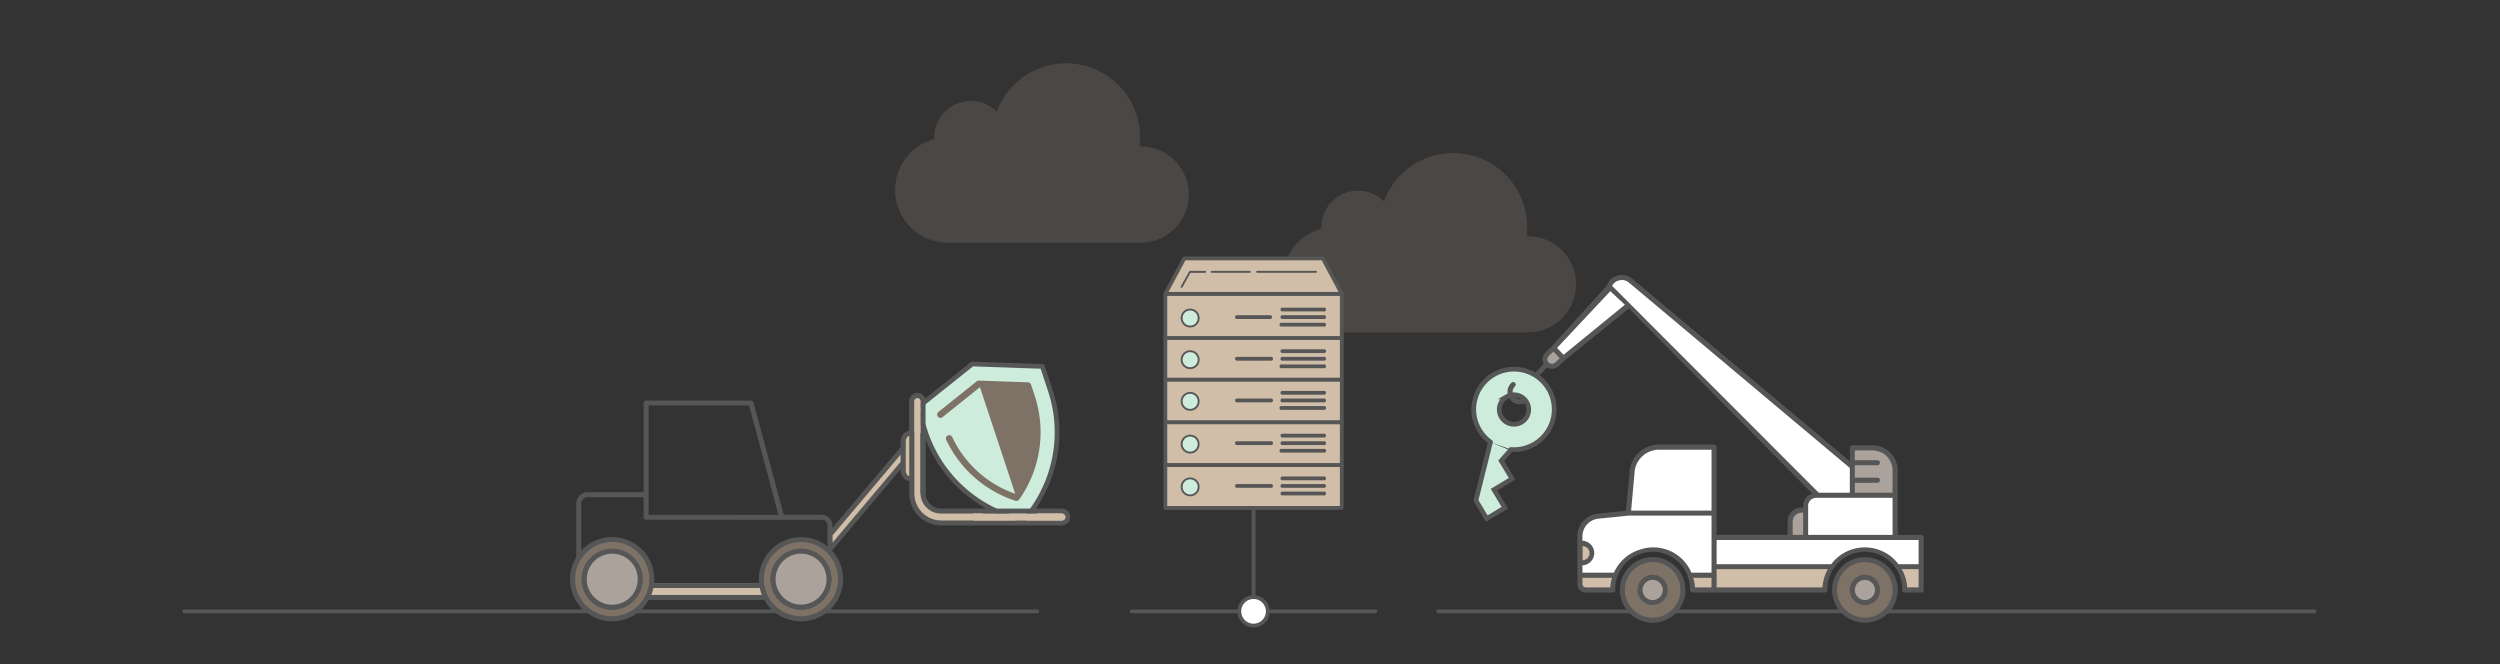 <?xml version="1.0" encoding="utf-8"?>
<svg xmlns="http://www.w3.org/2000/svg" id="Layer_1" data-name="Layer 1" viewBox="0 0 1280 340">
  <rect x="0" y="0" width="1280" height="340" fill="#333333" stroke="none"/>
  <defs>
    <style>.cls-1,.cls-12,.cls-4{fill:#d1bea8;}.cls-2{fill:#565656;}.cls-11,.cls-14,.cls-3{fill:none;}.cls-10,.cls-12,.cls-13,.cls-14,.cls-3,.cls-9{stroke:#565656;}.cls-10,.cls-11,.cls-3,.cls-9{stroke-linecap:round;}.cls-13,.cls-3,.cls-9{stroke-miterlimit:10;}.cls-12,.cls-14,.cls-3{stroke-width:1.94px;}.cls-4{opacity:0.15;}.cls-5{fill:#7d7265;}.cls-6{fill:#aba39b;}.cls-7{fill:#fff;}.cls-8{fill:#faefbf;}.cls-10,.cls-13,.cls-9{fill:#cdecdb;}.cls-9{stroke-width:2.42px;}.cls-10,.cls-11,.cls-12,.cls-14{stroke-linejoin:round;}.cls-10{stroke-width:2.41px;}.cls-11{stroke:#7d7265;stroke-width:3.37px;}.cls-13{stroke-width:0.97px;}</style>
  </defs>
  <rect class="cls-1" x="332.39" y="298.7" width="58.69" height="7.68"/>
  <path class="cls-2" d="M543.54,260.4H481.86a8,8,0,0,1-8-8v-47a4.15,4.15,0,0,0-4.77-4.09,4.25,4.25,0,0,0-3.52,4.25v14.84a5.72,5.72,0,0,0-4.44,5.48v3l-34.9,41.41v-1.16a5.57,5.57,0,0,0-5.55-5.55H401.25l-15.47-57.52a1.32,1.32,0,0,0-1.28-1H330.81a1.28,1.28,0,0,0-1.28,1.28V252H300.82a5.81,5.81,0,0,0-5.79,5.79v27.5a21.64,21.64,0,0,0-3.1,9.67s0,.1,0,.14c0,.48-.05,1-.05,1.45s0,.94.05,1.4c0,.11,0,.21,0,.32,0,.43.08.86.14,1.29v.06a21.57,21.57,0,0,0,40.13,7.53h59.12a21.57,21.57,0,1,0,34.9-24.93v-.57l34.9-41.41v.7a5.69,5.69,0,0,0,4.44,5.49v6.21A16.35,16.35,0,0,0,481.92,269h61.8a4.27,4.27,0,0,0,3.11-1.35,4.31,4.31,0,0,0-3.29-7.25ZM332.09,207.6h51.43l15.05,56H332.09v-56Zm1.37,97a22.3,22.3,0,0,0,1.08-3.54H389a22.3,22.3,0,0,0,1.08,3.54Zm87.29-38.46a2.94,2.94,0,0,1,2.93,3V279.8A21.44,21.44,0,0,0,412,275.09h0l-.89-.06-.71,0h-.3a21.57,21.57,0,0,0-21.57,21.57,6,6,0,0,0,0,.61c0,.45,0,.9.08,1.34H334.92q.09-1,.09-1.95A21.54,21.54,0,0,0,313.44,275c-.39,0-.77,0-1.16,0h-.14a21.52,21.52,0,0,0-14.55,6.9V257.81a3.26,3.26,0,0,1,3.23-3.23h28.71v10.24a1.28,1.28,0,0,0,1.28,1.28Zm40.39-29.68-34.9,41.41v-3.81l34.9-41.41Zm4.44,7.41A3.19,3.19,0,0,1,463.7,241V225.91a3.26,3.26,0,0,1,1.88-2.93Zm79.42,22a1.85,1.85,0,0,1-1.28.61h-61.8a13.82,13.82,0,0,1-13.78-13.84V205.43a1.54,1.54,0,0,1,1.59-1.58,1.57,1.57,0,0,1,1.58,1.58v47a10.48,10.48,0,0,0,10.48,10.48h61.75a2,2,0,0,1,2,1.71A1.88,1.88,0,0,1,545,265.89Z"/>
  <circle class="cls-2" cx="846.15" cy="302.05" r="16.8"/>
  <circle class="cls-2" cx="954.83" cy="302.05" r="16.8"/>
  <line class="cls-3" x1="531.11" y1="313.03" x2="94.37" y2="313.03"/>
  <line class="cls-3" x1="1185.04" y1="313.03" x2="736.38" y2="313.03"/>
  <line class="cls-3" x1="704.22" y1="313.03" x2="579.42" y2="313.03"/>
  <path class="cls-4" d="M781.8,120.92h-.18a37.86,37.86,0,0,0-73.08-17.82,18.75,18.75,0,0,0-32,13.24c0,.26,0,.52.05.78a27,27,0,0,0,7.2,53.08h98a24.65,24.65,0,1,0,0-49.29Z"/>
  <path class="cls-4" d="M583.58,75h-.18a38.37,38.37,0,0,0,.32-4.7,37.87,37.87,0,0,0-73.4-13.12,18.74,18.74,0,0,0-32,13.23c0,.27,0,.52,0,.79a27,27,0,0,0,7.2,53.08h98a24.65,24.65,0,1,0,0-49.29Z"/>
  <path class="cls-1" d="M545.49,264.61a1.88,1.88,0,0,1-.49,1.28,1.85,1.85,0,0,1-1.28.61h-61.8a13.82,13.82,0,0,1-13.78-13.84V205.43a1.54,1.54,0,0,1,1.59-1.58,1.57,1.57,0,0,1,1.58,1.58v47a10.48,10.48,0,0,0,10.48,10.48h61.75A2,2,0,0,1,545.49,264.61Z"/>
  <path class="cls-1" d="M465.58,223v20.91A3.19,3.19,0,0,1,463.7,241V225.91A3.26,3.26,0,0,1,465.58,223Z"/>
  <polygon class="cls-1" points="461.14 232.68 461.14 236.48 426.24 277.89 426.24 274.08 461.14 232.68"/>
  <path class="cls-5" d="M410.09,277.5a19,19,0,1,1-19,19.07A19.09,19.09,0,0,1,410.09,277.5Zm15.6,19.07a15.6,15.6,0,0,0-26.63-11,15.48,15.48,0,0,0-4.57,11,15.6,15.6,0,0,0,15.6,15.6,15.6,15.6,0,0,0,15.6-15.6Z"/>
  <path class="cls-2" d="M421.12,285.54a15.24,15.24,0,0,1,4.57,11,15.6,15.6,0,0,1-15.6,15.6,15.6,15.6,0,0,1-11-26.63,15.6,15.6,0,0,1,22.06,0Zm2.07,11a13.11,13.11,0,0,0-13.1-13.1,13.11,13.11,0,0,0-13,13.1,13.11,13.11,0,0,0,13,13,13.11,13.11,0,0,0,13.1-13Z"/>
  <path class="cls-6" d="M419.35,287.31a13.14,13.14,0,0,1,3.84,9.26,13.11,13.11,0,0,1-13.1,13,13.11,13.11,0,0,1-13-13,13.11,13.11,0,0,1,13-13.1A13.25,13.25,0,0,1,419.35,287.31Z"/>
  <path class="cls-5" d="M313.44,277.5a19,19,0,1,1-19,19.07A19.14,19.14,0,0,1,313.44,277.5Zm11,30.1a15.6,15.6,0,1,0-11,4.57A15.6,15.6,0,0,0,324.47,307.6Z"/>
  <path class="cls-2" d="M324.47,285.54a15.6,15.6,0,1,1-22.06,0A15.6,15.6,0,0,1,324.47,285.54Zm-1.77,20.23a13.05,13.05,0,1,0-18.46,0,12.73,12.73,0,0,0,9.2,3.84A12.9,12.9,0,0,0,322.7,305.77Z"/>
  <path class="cls-6" d="M322.7,287.31a13.07,13.07,0,0,1-9.26,22.3,12.73,12.73,0,0,1-9.2-3.84,13.05,13.05,0,0,1,18.46-18.46Z"/>
  <path class="cls-2" d="M828.13,141.11a8,8,0,0,1,7.4,1.47l111.58,93.58v-6.85a1.31,1.31,0,0,1,1.25-1.31h10.39a12.91,12.91,0,0,1,12.88,12.88v33h12a1.32,1.32,0,0,1,1.31,1.31v26.88a1.31,1.31,0,0,1-1.31,1.31h-8.4a1.36,1.36,0,0,1-1.31-1.31,19.14,19.14,0,1,0-38.27,0,1.31,1.31,0,0,1-1.31,1.31H866.59a1.31,1.31,0,0,1-1.31-1.31,19.14,19.14,0,1,0-38.27,0,1.31,1.31,0,0,1-1.3,1.31H811.89A4.36,4.36,0,0,1,807.6,299V274.67A11.62,11.62,0,0,1,818.05,263l14.44-1.5,2-21.26a15.18,15.18,0,0,1,15-12.63H877.6a1.35,1.35,0,0,1,1.31,1.3v44.91h36.34v-6.78a7.23,7.23,0,0,1,7.22-7.22h.75V259a6.63,6.63,0,0,1,4.66-6.28L834,157.93,801.3,184.36,798,187.48a5,5,0,0,1-5.92.64l-7.93,8.64A1.12,1.12,0,0,0,784,198a6.3,6.3,0,0,1-2.59,8.12,6.15,6.15,0,0,1-6.6-.17,6.44,6.44,0,0,1-1.17-1,6.68,6.68,0,0,1-1.74-3.83,6.45,6.45,0,0,1,2-5.14,1.32,1.32,0,0,1,1.85.05,1.36,1.36,0,0,1-.05,1.85,3.65,3.65,0,0,0-1.18,3,3.76,3.76,0,1,0,7.18-1.83,3.6,3.6,0,0,1,.72-4.21l7.94-8.64a4.93,4.93,0,0,1,.94-5.87l3.3-3.13,28.08-30.92,0-.06A8,8,0,0,1,828.13,141.11Z"/>
  <path d="M813.76,283.2a3.65,3.65,0,0,0-3.55-3.67v7.34A3.65,3.65,0,0,0,813.76,283.2Z"/>
  <path class="cls-7" d="M828.84,143.6a5.57,5.57,0,0,1,5.07,1l113.2,95v12.68H931.2L825.38,146.35A5.53,5.53,0,0,1,828.84,143.6Z"/>
  <polygon class="cls-7" points="824.49 149.07 797.2 178.13 800.54 181.65 831.94 156.03 825.93 150.43 824.49 149.07"/>
  <path class="cls-6" d="M795.35,180,793,182.2a2.36,2.36,0,0,0,3.25,3.43l2.35-2.23Z"/>
  <path class="cls-1" d="M810.21,295.83V299a1.73,1.73,0,0,0,1.68,1.75h12.57a18.34,18.34,0,0,1,.94-4.92Z"/>
  <path class="cls-1" d="M810.21,279.53v7.34a3.67,3.67,0,0,0,0-7.34Z"/>
  <path class="cls-5" d="M860.37,302.05a14.22,14.22,0,1,1-14.19-14.25A14.19,14.19,0,0,1,860.37,302.05Z"/>
  <path class="cls-8" d="M869.64,278.78a3.77,3.77,0,0,0,3.8-3.8v-4a1.31,1.31,0,0,0-2.62,0v4a1.24,1.24,0,0,1-1.18,1.25,1.26,1.26,0,0,0-1.31,1.24A1.28,1.28,0,0,0,869.64,278.78Z"/>
  <path class="cls-2" d="M853.9,302.05a7.75,7.75,0,1,1-7.72-7.77A7.77,7.77,0,0,1,853.9,302.05Z"/>
  <path class="cls-6" d="M846.18,296.89a5.17,5.17,0,1,0,5.16,5.16A5.21,5.21,0,0,0,846.18,296.89Z"/>
  <path class="cls-1" d="M876.3,295.83h-9.4a18,18,0,0,1,.93,4.92h8.47Z"/>
  <path class="cls-2" d="M869.64,276.23a1.26,1.26,0,0,0-1.31,1.24,1.28,1.28,0,0,0,1.31,1.31,3.77,3.77,0,0,0,3.8-3.8v-4a1.31,1.31,0,0,0-2.62,0v4A1.24,1.24,0,0,1,869.64,276.23Z"/>
  <path class="cls-1" d="M878.91,291.41v9.34h54.2a21.5,21.5,0,0,1,2.8-9.34Z"/>
  <path class="cls-6" d="M917.86,267.08v6.78h5.36V262.48h-.75A4.6,4.6,0,0,0,917.86,267.08Z"/>
  <path class="cls-7" d="M837,240.71l-1.86,20.71H876.3V230.26H849.48A12.63,12.63,0,0,0,837,240.71Z"/>
  <path class="cls-7" d="M839.46,281.46A21.17,21.17,0,0,1,866,293.22H876.3V264H833.67l-15.31,1.56a9.12,9.12,0,0,0-8.15,9.08v2.24a6.29,6.29,0,0,1,0,12.57v3.74h16.12a21.51,21.51,0,0,1,10.52-10.71A17.48,17.48,0,0,1,839.46,281.46Z"/>
  <path class="cls-7" d="M970.32,276.48H878.91v12.38h58.68a21.52,21.52,0,0,1,34.41,0h10.33V276.48Z"/>
  <path class="cls-7" d="M969,254.89H929.94a4.11,4.11,0,0,0-4.17,4.1v14.87H969Z"/>
  <path class="cls-5" d="M969,302.05a14.22,14.22,0,1,1-14.19-14.25A14.19,14.19,0,0,1,969,302.05Z"/>
  <path class="cls-6" d="M949.66,247.23v5H969V240.88a10.28,10.28,0,0,0-10.27-10.26h-9.09v5h11.45a1.31,1.31,0,1,1,0,2.61H949.66v6.35h11.45a1.31,1.31,0,1,1,0,2.61Z"/>
  <circle class="cls-2" cx="954.83" cy="302.05" r="7.78"/>
  <circle class="cls-6" cx="954.83" cy="302.05" r="5.16"/>
  <path class="cls-1" d="M982.33,291.41h-8.65a21.37,21.37,0,0,1,2.8,9.34h5.85Z"/>
  <path class="cls-9" d="M763.14,226.34a20.6,20.6,0,1,1,10.44,3.81m-10.44-3.81-7.47,29.91,5.56,9.26,9.25-5.56-5.55-9.25,9.25-5.56-5.56-9.25,4.67-5.31m-2-27.35a7.53,7.53,0,1,0,10.33,2.58A7.54,7.54,0,0,0,771.24,203.23Z"/>
  <path class="cls-2" d="M777.6,206.94a5.94,5.94,0,0,1-2.83-1,6.44,6.44,0,0,1-1.17-1,6.68,6.68,0,0,1-1.74-3.83,6.45,6.45,0,0,1,2-5.14,1.32,1.32,0,0,1,1.85.05,1.36,1.36,0,0,1-.05,1.85,3.65,3.65,0,0,0-1.18,3,3.82,3.82,0,0,0,1.68,2.86,3.69,3.69,0,0,0,1.17.51Z"/>
  <path class="cls-10" d="M524.26,266.31a68.17,68.17,0,0,0,13.43-66.63l-4-12.07-35.9-1.25-28.06,22.42,4,12.07a68.17,68.17,0,0,0,50.53,45.46"/>
  <path class="cls-11" d="M486,224.49a57.77,57.77,0,0,0,34.41,30.31,57.85,57.85,0,0,0,7.64-52l-1.77-5.35-25.14-.91-19.63,15.73"/>
  <path class="cls-5" d="M520.45,254.8a57.85,57.85,0,0,0,7.64-52l-1.77-5.35-25.14-.91Z"/>
  <path class="cls-2" d="M473.87,252.42v-47a4.15,4.15,0,0,0-4.77-4.09,4.25,4.25,0,0,0-3.52,4.25v14.84l2.56,1v-16a1.54,1.54,0,0,1,1.59-1.58,1.57,1.57,0,0,1,1.58,1.58v47Z"/>
  <path class="cls-1" d="M468.14,221.46v-16a1.54,1.54,0,0,1,1.59-1.58,1.57,1.57,0,0,1,1.58,1.58v16.2Z"/>
  <path class="cls-1" d="M498.21,262.9h45.33a2,2,0,0,1,2,1.71,1.88,1.88,0,0,1-.49,1.28,1.85,1.85,0,0,1-1.28.61H498.33Z"/>
  <rect class="cls-12" x="596.66" y="194.34" width="90.32" height="21.9"/>
  <rect class="cls-12" x="596.66" y="173.02" width="90.32" height="21.32"/>
  <rect class="cls-12" x="596.66" y="150.44" width="90.32" height="22.58"/>
  <polygon class="cls-12" points="686.98 150.44 596.66 150.44 606.35 132.32 677.29 132.32 686.98 150.44"/>
  <circle class="cls-13" cx="609.36" cy="162.84" r="4.36"/>
  <path class="cls-2" d="M677.68,159.45H656.36a1,1,0,0,1,0-1.94h21.32a1,1,0,1,1,0,1.94Z"/>
  <path class="cls-2" d="M677.68,163.33H656.36a1,1,0,0,1,0-1.94h21.32a1,1,0,1,1,0,1.94Z"/>
  <path class="cls-2" d="M650.54,163.33H633.1a1,1,0,0,1,0-1.94h17.44a1,1,0,0,1,0,1.94Z"/>
  <path class="cls-2" d="M650.54,206H633.1a1,1,0,0,1,0-1.94h17.44a1,1,0,1,1,0,1.94Z"/>
  <path class="cls-2" d="M650.54,184.65H633.1a1,1,0,0,1,0-1.94h17.44a1,1,0,1,1,0,1.94Z"/>
  <path class="cls-2" d="M677.68,167.2H656.36a1,1,0,1,1,0-1.93h21.32a1,1,0,1,1,0,1.93Z"/>
  <circle class="cls-13" cx="609.36" cy="184.16" r="4.36"/>
  <path class="cls-2" d="M677.68,180.77H656.36a1,1,0,0,1,0-1.94h21.32a1,1,0,1,1,0,1.94Z"/>
  <path class="cls-2" d="M677.68,184.65H656.36a1,1,0,0,1,0-1.94h21.32a1,1,0,1,1,0,1.94Z"/>
  <path class="cls-2" d="M677.68,188.52H656.36a1,1,0,1,1,0-1.93h21.32a1,1,0,1,1,0,1.93Z"/>
  <circle class="cls-13" cx="609.36" cy="205.48" r="4.36"/>
  <path class="cls-2" d="M677.68,202.09H656.36a1,1,0,0,1,0-1.94h21.32a1,1,0,1,1,0,1.94Z"/>
  <path class="cls-2" d="M677.68,206H656.36a1,1,0,0,1,0-1.94h21.32a1,1,0,1,1,0,1.94Z"/>
  <path class="cls-2" d="M677.68,209.84H656.36a1,1,0,1,1,0-1.93h21.32a1,1,0,1,1,0,1.93Z"/>
  <rect class="cls-12" x="596.66" y="216.24" width="90.32" height="21.9"/>
  <path class="cls-2" d="M650.54,227.87H633.1a1,1,0,0,1,0-1.94h17.44a1,1,0,1,1,0,1.94Z"/>
  <circle class="cls-13" cx="609.36" cy="227.38" r="4.36"/>
  <path class="cls-2" d="M677.68,224H656.36a1,1,0,0,1,0-1.94h21.32a1,1,0,1,1,0,1.94Z"/>
  <path class="cls-2" d="M677.68,227.87H656.36a1,1,0,0,1,0-1.94h21.32a1,1,0,1,1,0,1.94Z"/>
  <path class="cls-2" d="M677.68,231.74H656.36a1,1,0,1,1,0-1.93h21.32a1,1,0,1,1,0,1.93Z"/>
  <rect class="cls-12" x="596.66" y="238.14" width="90.32" height="21.9"/>
  <path class="cls-2" d="M650.54,249.77H633.1a1,1,0,0,1,0-1.94h17.44a1,1,0,1,1,0,1.94Z"/>
  <circle class="cls-13" cx="609.36" cy="249.28" r="4.36"/>
  <path class="cls-2" d="M677.68,245.89H656.36a1,1,0,0,1,0-1.94h21.32a1,1,0,1,1,0,1.94Z"/>
  <path class="cls-2" d="M677.68,249.77H656.36a1,1,0,0,1,0-1.94h21.32a1,1,0,1,1,0,1.94Z"/>
  <path class="cls-2" d="M677.68,253.65H656.36a1,1,0,0,1,0-1.94h21.32a1,1,0,1,1,0,1.94Z"/>
  <path class="cls-2" d="M605,147.34a.53.53,0,0,1-.24-.06.49.49,0,0,1-.19-.66l4.28-7.67a.48.48,0,0,1,.43-.25H617a.49.49,0,0,1,0,1h-7.47l-4.14,7.42A.48.48,0,0,1,605,147.34Z"/>
  <path class="cls-2" d="M639.88,139.67H620.42a.49.49,0,0,1,0-1h19.46a.49.49,0,1,1,0,1Z"/>
  <path class="cls-2" d="M673.8,139.67H643.68a.49.49,0,1,1,0-1H673.8a.49.49,0,1,1,0,1Z"/>
  <rect class="cls-2" x="503.2" y="260.4" width="27.92" height="2.5"/>
  <line class="cls-14" x1="641.82" y1="260.4" x2="641.82" y2="313.03"/>
  <path class="cls-7" d="M634.54,313a7.29,7.29,0,1,0,7.28-7.29A7.28,7.28,0,0,0,634.54,313Z"/>
  <path class="cls-2" d="M633.57,313a8.26,8.26,0,1,1,8.25,8.25,8.27,8.27,0,0,1-8.25-8.25Zm14.57,0a6.32,6.32,0,1,0-6.32,6.32,6.32,6.32,0,0,0,6.32-6.32Z"/>
  <rect class="cls-1" x="426.24" y="277.89"/>
</svg>